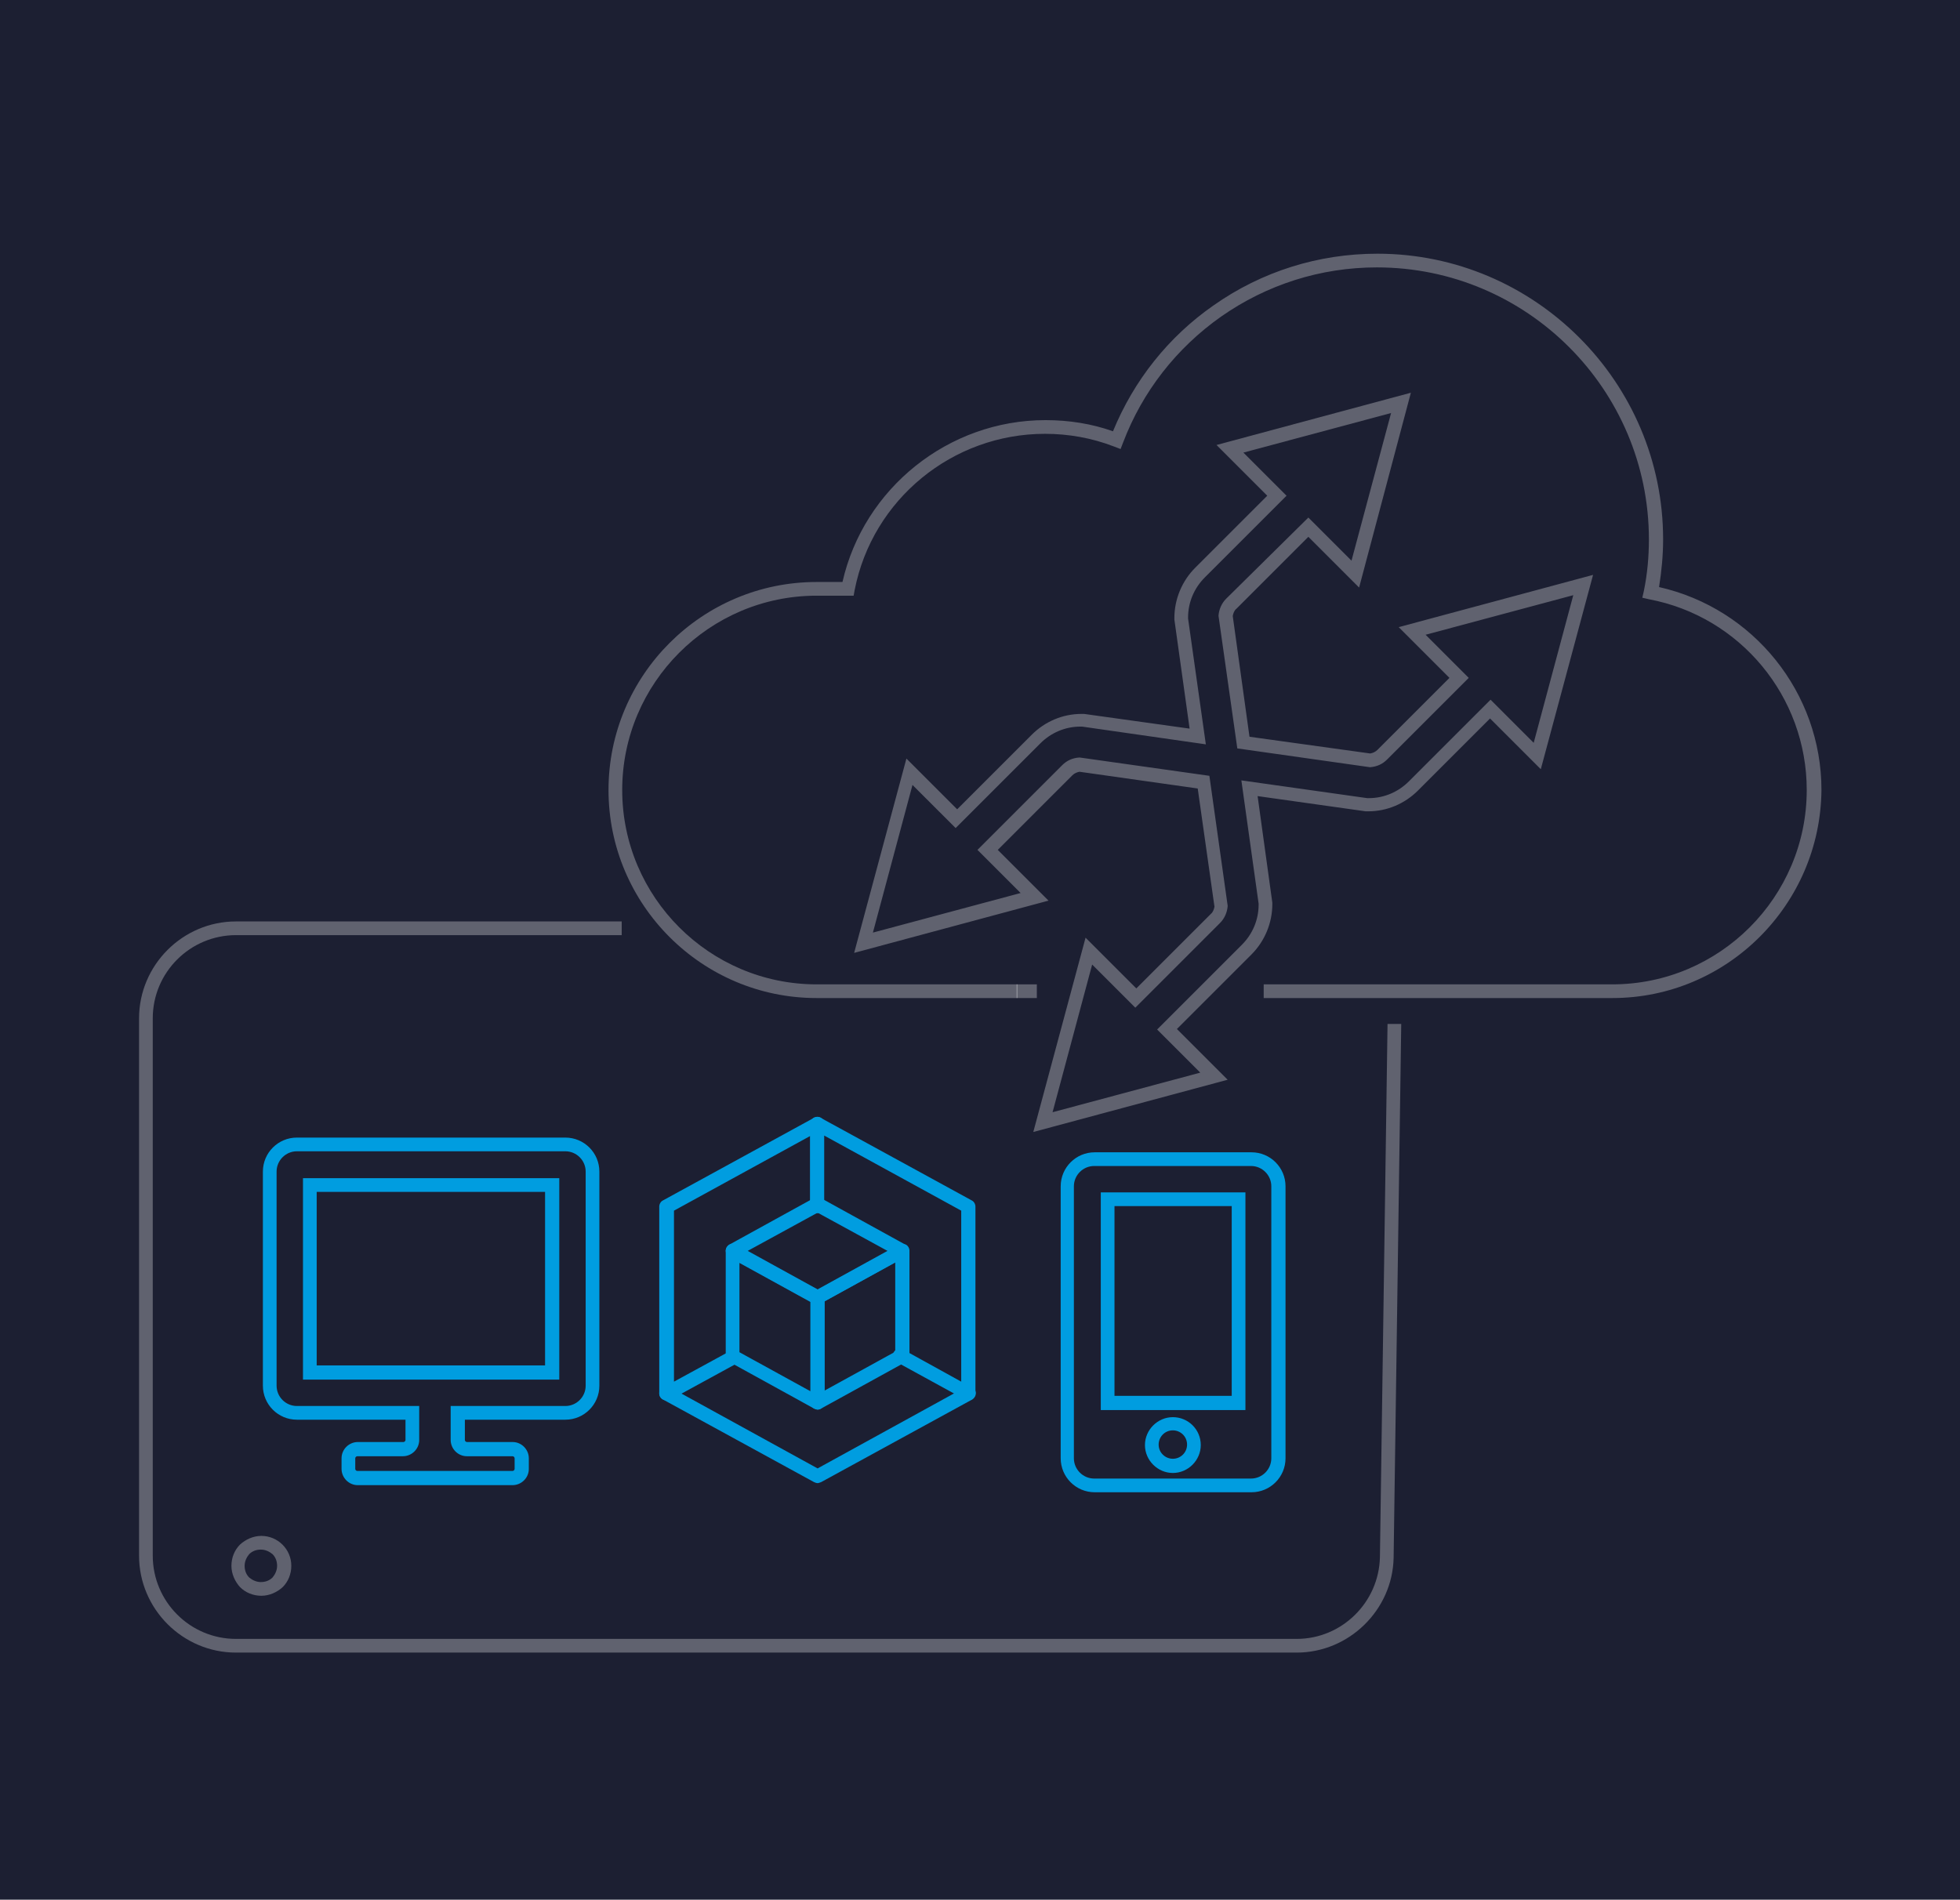 <?xml version="1.0" encoding="utf-8"?>
<!-- Generator: Adobe Illustrator 23.0.6, SVG Export Plug-In . SVG Version: 6.00 Build 0)  -->
<svg version="1.1" id="Laag_1" xmlns="http://www.w3.org/2000/svg" xmlns:xlink="http://www.w3.org/1999/xlink" x="0px" y="0px"
	 viewBox="0 0 386.2 374.4" style="enable-background:new 0 0 386.2 374.4;" xml:space="preserve">
<style type="text/css">
	.st0{fill:#1C1F32;}
	.st1{opacity:0.3;}
	.st2{fill:#FFFFFF;}
	.st3{fill:none;}
	.st4{fill:#009DE0;}
</style>
<rect class="st0" width="386.2" height="374.4"/>
<g>
	<g class="st1">
		<path class="st2" d="M278,77.4l-38.3,10.3l10,10l-14.2,14.2c-2.6,2.6-4.1,6.2-4.1,9.9l0,0.3l3,21.5l-20.8-2.9l-0.5,0
			c-3.7,0-7.2,1.5-9.8,4.1l-14.7,14.7l-10-10l-10.3,38.3l38.3-10.3l-10-10l14.7-14.7c0.4-0.4,0.9-0.6,1.4-0.7l23.3,3.3l3.3,23.3
			c-0.1,0.5-0.3,1.1-0.7,1.4l-14.7,14.7l-10-10l-10.3,38.3l38.3-10.3l-10-10l14.7-14.7c2.6-2.6,4.1-6.2,4.1-9.9l0-0.3l-2.9-21
			l21.3,3l0.5,0c3.7,0,7.2-1.5,9.8-4.1l14.2-14.2l10,10l10.3-38.3l-38.3,10.3l10,10l-14.2,14.2c-0.4,0.4-0.9,0.6-1.4,0.7l-23.8-3.3
			l-3.3-23.8c0.1-0.5,0.3-1.1,0.7-1.4l14.2-14.2l10,10L278,77.4z M237.6,146.7l-3.5-24.8l0-0.2c0-3,1.2-5.8,3.3-7.9l16.1-16.1
			l-8.5-8.5l29.1-7.8l-7.8,29.1l-8.5-8.5L241.6,118c-0.9,0.9-1.4,2.1-1.5,3.3l0,0.1l3.7,26.1l26.1,3.7l0.1,0
			c1.3-0.1,2.4-0.6,3.3-1.5l16.1-16.1l-8.5-8.5l29.1-7.8l-7.8,29.1l-8.5-8.5L277.6,154c-2.1,2.1-4.9,3.3-7.9,3.3l-0.3,0l-24.8-3.5
			l3.4,24.3l0,0.2c0,3-1.2,5.8-3.3,7.9l-16.7,16.7l8.5,8.5l-29.1,7.8l7.8-29.1l8.5,8.5l16.7-16.7c0.9-0.9,1.4-2.1,1.5-3.3l0-0.1
			l-3.6-25.6l-25.5-3.6l-0.1,0l-0.1,0c-1.3,0.1-2.4,0.6-3.3,1.5l-16.7,16.7l8.5,8.5l-29.1,7.8l7.8-29.1l8.5,8.5l16.7-16.7
			c2.1-2.1,4.9-3.3,7.9-3.3l0.3,0L237.6,146.7z"/>
		<rect x="166.3" y="75.9" class="st3" width="149.5" height="147.4"/>
	</g>
	<g class="st1">
		<path class="st2" d="M56,308.6h-1.4c0,0.9-0.4,1.7-0.9,2.3c-0.6,0.6-1.4,0.9-2.3,0.9c-0.9,0-1.7-0.4-2.3-0.9
			c-0.6-0.6-0.9-1.4-0.9-2.3c0-0.9,0.4-1.7,0.9-2.3c0.6-0.6,1.4-0.9,2.3-0.9c0.9,0,1.7,0.4,2.3,0.9c0.6,0.6,0.9,1.4,0.9,2.3H56h1.4
			c0-3.3-2.7-5.9-5.9-5.9c-1.6,0-3.1,0.7-4.2,1.7c-1.1,1.1-1.7,2.6-1.7,4.2c0,1.6,0.7,3.1,1.7,4.2c1.1,1.1,2.6,1.7,4.2,1.7
			c1.6,0,3.1-0.7,4.2-1.7c1.1-1.1,1.7-2.6,1.7-4.2H56z"/>
		<rect x="43.6" y="301.2" class="st3" width="15.6" height="13.5"/>
	</g>
	<path class="st4" d="M110.1,232.2H59.7v39.7h50.5V232.2z M62.4,234.9h45v34.2h-45V234.9z"/>
	<path class="st4" d="M111.4,224.2H58.5c-3.7,0-6.7,3-6.7,6.7v42.2c0,3.7,3,6.7,6.7,6.7h21.4v4c0,0.2-0.2,0.4-0.4,0.4h-9
		c-1.7,0-3.2,1.4-3.2,3.2v2.1c0,1.7,1.4,3.2,3.2,3.2H101c1.7,0,3.2-1.4,3.2-3.2v-2.1c0-1.7-1.4-3.2-3.2-3.2h-9
		c-0.2,0-0.4-0.2-0.4-0.4v-4h19.8c3.7,0,6.7-3,6.7-6.7v-42.2C118.1,227.2,115.1,224.2,111.4,224.2 M58.5,277.1c-2.2,0-4-1.8-4-4
		v-42.2c0-2.2,1.8-4,4-4h52.9c2.2,0,4,1.8,4,4v42.2c0,2.2-1.8,4-4,4H88.8v6.7c0,1.7,1.4,3.2,3.2,3.2h9c0.2,0,0.4,0.2,0.4,0.4v2.1
		c0,0.2-0.2,0.4-0.4,0.4H70.4c-0.2,0-0.4-0.2-0.4-0.4v-2.1c0-0.2,0.2-0.4,0.4-0.4h9c1.7,0,3.2-1.4,3.2-3.2v-6.7H58.5z"/>
	<path class="st4" d="M245.4,235h-28.5v42.9h28.5V235z M219.6,237.7h23.1v37.4h-23.1V237.7z"/>
	<path class="st4" d="M246.6,227.1h-30.9c-3.7,0-6.7,3-6.7,6.7v53.6c0,3.7,3,6.7,6.7,6.7h30.9c3.7,0,6.7-3,6.7-6.7v-53.6
		C253.3,230.1,250.3,227.1,246.6,227.1 M215.6,291.4c-2.2,0-4-1.8-4-4v-53.6c0-2.2,1.8-4,4-4h30.9c2.2,0,4,1.8,4,4v53.6
		c0,2.2-1.8,4-4,4H215.6z"/>
	<path class="st4" d="M231.1,279.3c-3,0-5.5,2.5-5.5,5.5c0,3,2.5,5.5,5.5,5.5c3,0,5.5-2.5,5.5-5.5
		C236.6,281.7,234.1,279.3,231.1,279.3 M231.1,287.5c-1.5,0-2.8-1.2-2.8-2.8c0-1.5,1.2-2.8,2.8-2.8c1.5,0,2.8,1.2,2.8,2.8
		C233.9,286.3,232.6,287.5,231.1,287.5"/>
	<path class="st4" d="M161.1,292.3c-0.2,0-0.5-0.1-0.7-0.2l-29.8-16.3c-0.7-0.4-0.9-1.2-0.5-1.9c0.4-0.7,1.2-0.9,1.9-0.5l29.1,16
		l29.1-16c0.7-0.4,1.5-0.1,1.9,0.5c0.4,0.7,0.1,1.5-0.5,1.9l-29.8,16.3C161.5,292.2,161.3,292.3,161.1,292.3"/>
	<path class="st4" d="M145.7,266.5l14,7.7v-17.6l-14-7.7V266.5z M161.1,277.8c-0.2,0-0.5-0.1-0.7-0.2l-16.7-9.2
		c-0.4-0.2-0.7-0.7-0.7-1.2v-20.7c0-0.5,0.3-0.9,0.7-1.2c0.4-0.2,0.9-0.3,1.4,0l16.7,9.2c0.4,0.2,0.7,0.7,0.7,1.2v20.7
		c0,0.5-0.3,0.9-0.7,1.2C161.6,277.7,161.3,277.8,161.1,277.8"/>
	<path class="st4" d="M162.4,256.5v17.6l14-7.7v-17.6L162.4,256.5z M161.1,277.8c-0.2,0-0.5-0.1-0.7-0.2c-0.4-0.2-0.7-0.7-0.7-1.2
		v-20.7c0-0.5,0.3-1,0.7-1.2l16.7-9.2c0.4-0.2,0.9-0.2,1.4,0c0.4,0.2,0.7,0.7,0.7,1.2v20.7c0,0.5-0.3,1-0.7,1.2l-16.7,9.2
		C161.5,277.8,161.3,277.8,161.1,277.8"/>
	<path class="st4" d="M147.2,246.6l13.9,7.6l13.9-7.6l-13.9-7.6L147.2,246.6z M161.1,257.1c-0.2,0-0.5-0.1-0.7-0.2l-16.7-9.2
		c-0.4-0.2-0.7-0.7-0.7-1.2c0-0.5,0.3-1,0.7-1.2l16.7-9.2c0.4-0.2,0.9-0.2,1.3,0l16.7,9.2c0.4,0.2,0.7,0.7,0.7,1.2
		c0,0.5-0.3,1-0.7,1.2l-16.7,9.2C161.5,257.1,161.3,257.1,161.1,257.1"/>
	<path class="st4" d="M190.8,276c-0.2,0-0.5-0.1-0.7-0.2l-13.5-7.4c-0.7-0.4-0.9-1.2-0.5-1.9c0.4-0.7,1.2-0.9,1.9-0.5l11.4,6.3
		v-33.7l-27-14.8v13.9c0,0.8-0.6,1.4-1.4,1.4c-0.8,0-1.4-0.6-1.4-1.4v-16.2c0-0.5,0.3-0.9,0.7-1.2c0.4-0.2,0.9-0.3,1.4,0l29.8,16.3
		c0.4,0.2,0.7,0.7,0.7,1.2v36.8c0,0.5-0.3,0.9-0.7,1.2C191.3,275.9,191.1,276,190.8,276"/>
	<path class="st4" d="M131.3,276c-0.2,0-0.5-0.1-0.7-0.2c-0.4-0.2-0.7-0.7-0.7-1.2v-36.8c0-0.5,0.3-1,0.7-1.2l29.8-16.3
		c0.7-0.4,1.5-0.1,1.9,0.5c0.4,0.7,0.1,1.5-0.5,1.9l-29,15.9v33.7l11-6c0.7-0.4,1.5-0.1,1.9,0.5c0.4,0.7,0.1,1.5-0.5,1.9l-13,7.1
		C131.8,275.9,131.6,276,131.3,276"/>
	<g class="st1">
		<path class="st2" d="M255.5,325.7h-209c-10.5,0-19.1-8.6-19.1-19.1V200.7c0-10.5,8.6-19.1,19.1-19.1h76v2.7h-76
			c-9,0-16.4,7.3-16.4,16.4v105.9c0,9,7.3,16.4,16.4,16.4h209c8.9,0,16.2-7.2,16.4-16.1l1.5-105.1l2.7,0L274.6,307
			C274.4,317.3,265.8,325.7,255.5,325.7"/>
		<rect x="25.5" y="180.1" class="st3" width="252.5" height="145.8"/>
	</g>
	<g class="st1">
		<path class="st2" d="M317.7,196.7H249V194h68.7c21.1,0,38.3-17.2,38.3-38.3c0-18.4-13.1-34.2-31.1-37.6l-1.3-0.3l0.3-1.3
			c0.7-3.4,1-6.8,1-10.2c0-29.5-24-53.6-53.6-53.6c-11.1,0-21.7,3.4-30.7,9.7c-8.8,6.2-15.5,14.8-19.3,24.8l-0.5,1.3l-1.3-0.5
			c-4.4-1.7-9-2.5-13.6-2.5c-18.2,0-34,12.9-37.5,30.8l-0.2,1.1h-7.3c-21.1,0-38.3,17.2-38.3,38.3c0,21.1,17.2,38.3,38.3,38.3h39.6
			v2.7h-39.6c-22.6,0-41-18.4-41-41c0-22.6,18.4-41,41-41h5.1c4.2-18.5,20.9-31.9,40-31.9c4.6,0,9.1,0.7,13.3,2.2
			c4.1-10,10.9-18.6,19.8-24.8c9.5-6.7,20.7-10.2,32.3-10.2c31,0,56.3,25.3,56.3,56.3c0,3.1-0.3,6.3-0.8,9.4c18.6,4.2,32,20.8,32,40
			C358.7,178.3,340.3,196.7,317.7,196.7"/>
		<rect x="117.8" y="48.5" class="st3" width="242.9" height="148.4"/>
	</g>
	<g class="st1">
		<polyline class="st2" points="200.3,196.7 204.3,196.7 204.3,194 200.3,194 		"/>
		<rect x="198.4" y="192.5" class="st3" width="7.8" height="4.4"/>
	</g>
</g>
</svg>
